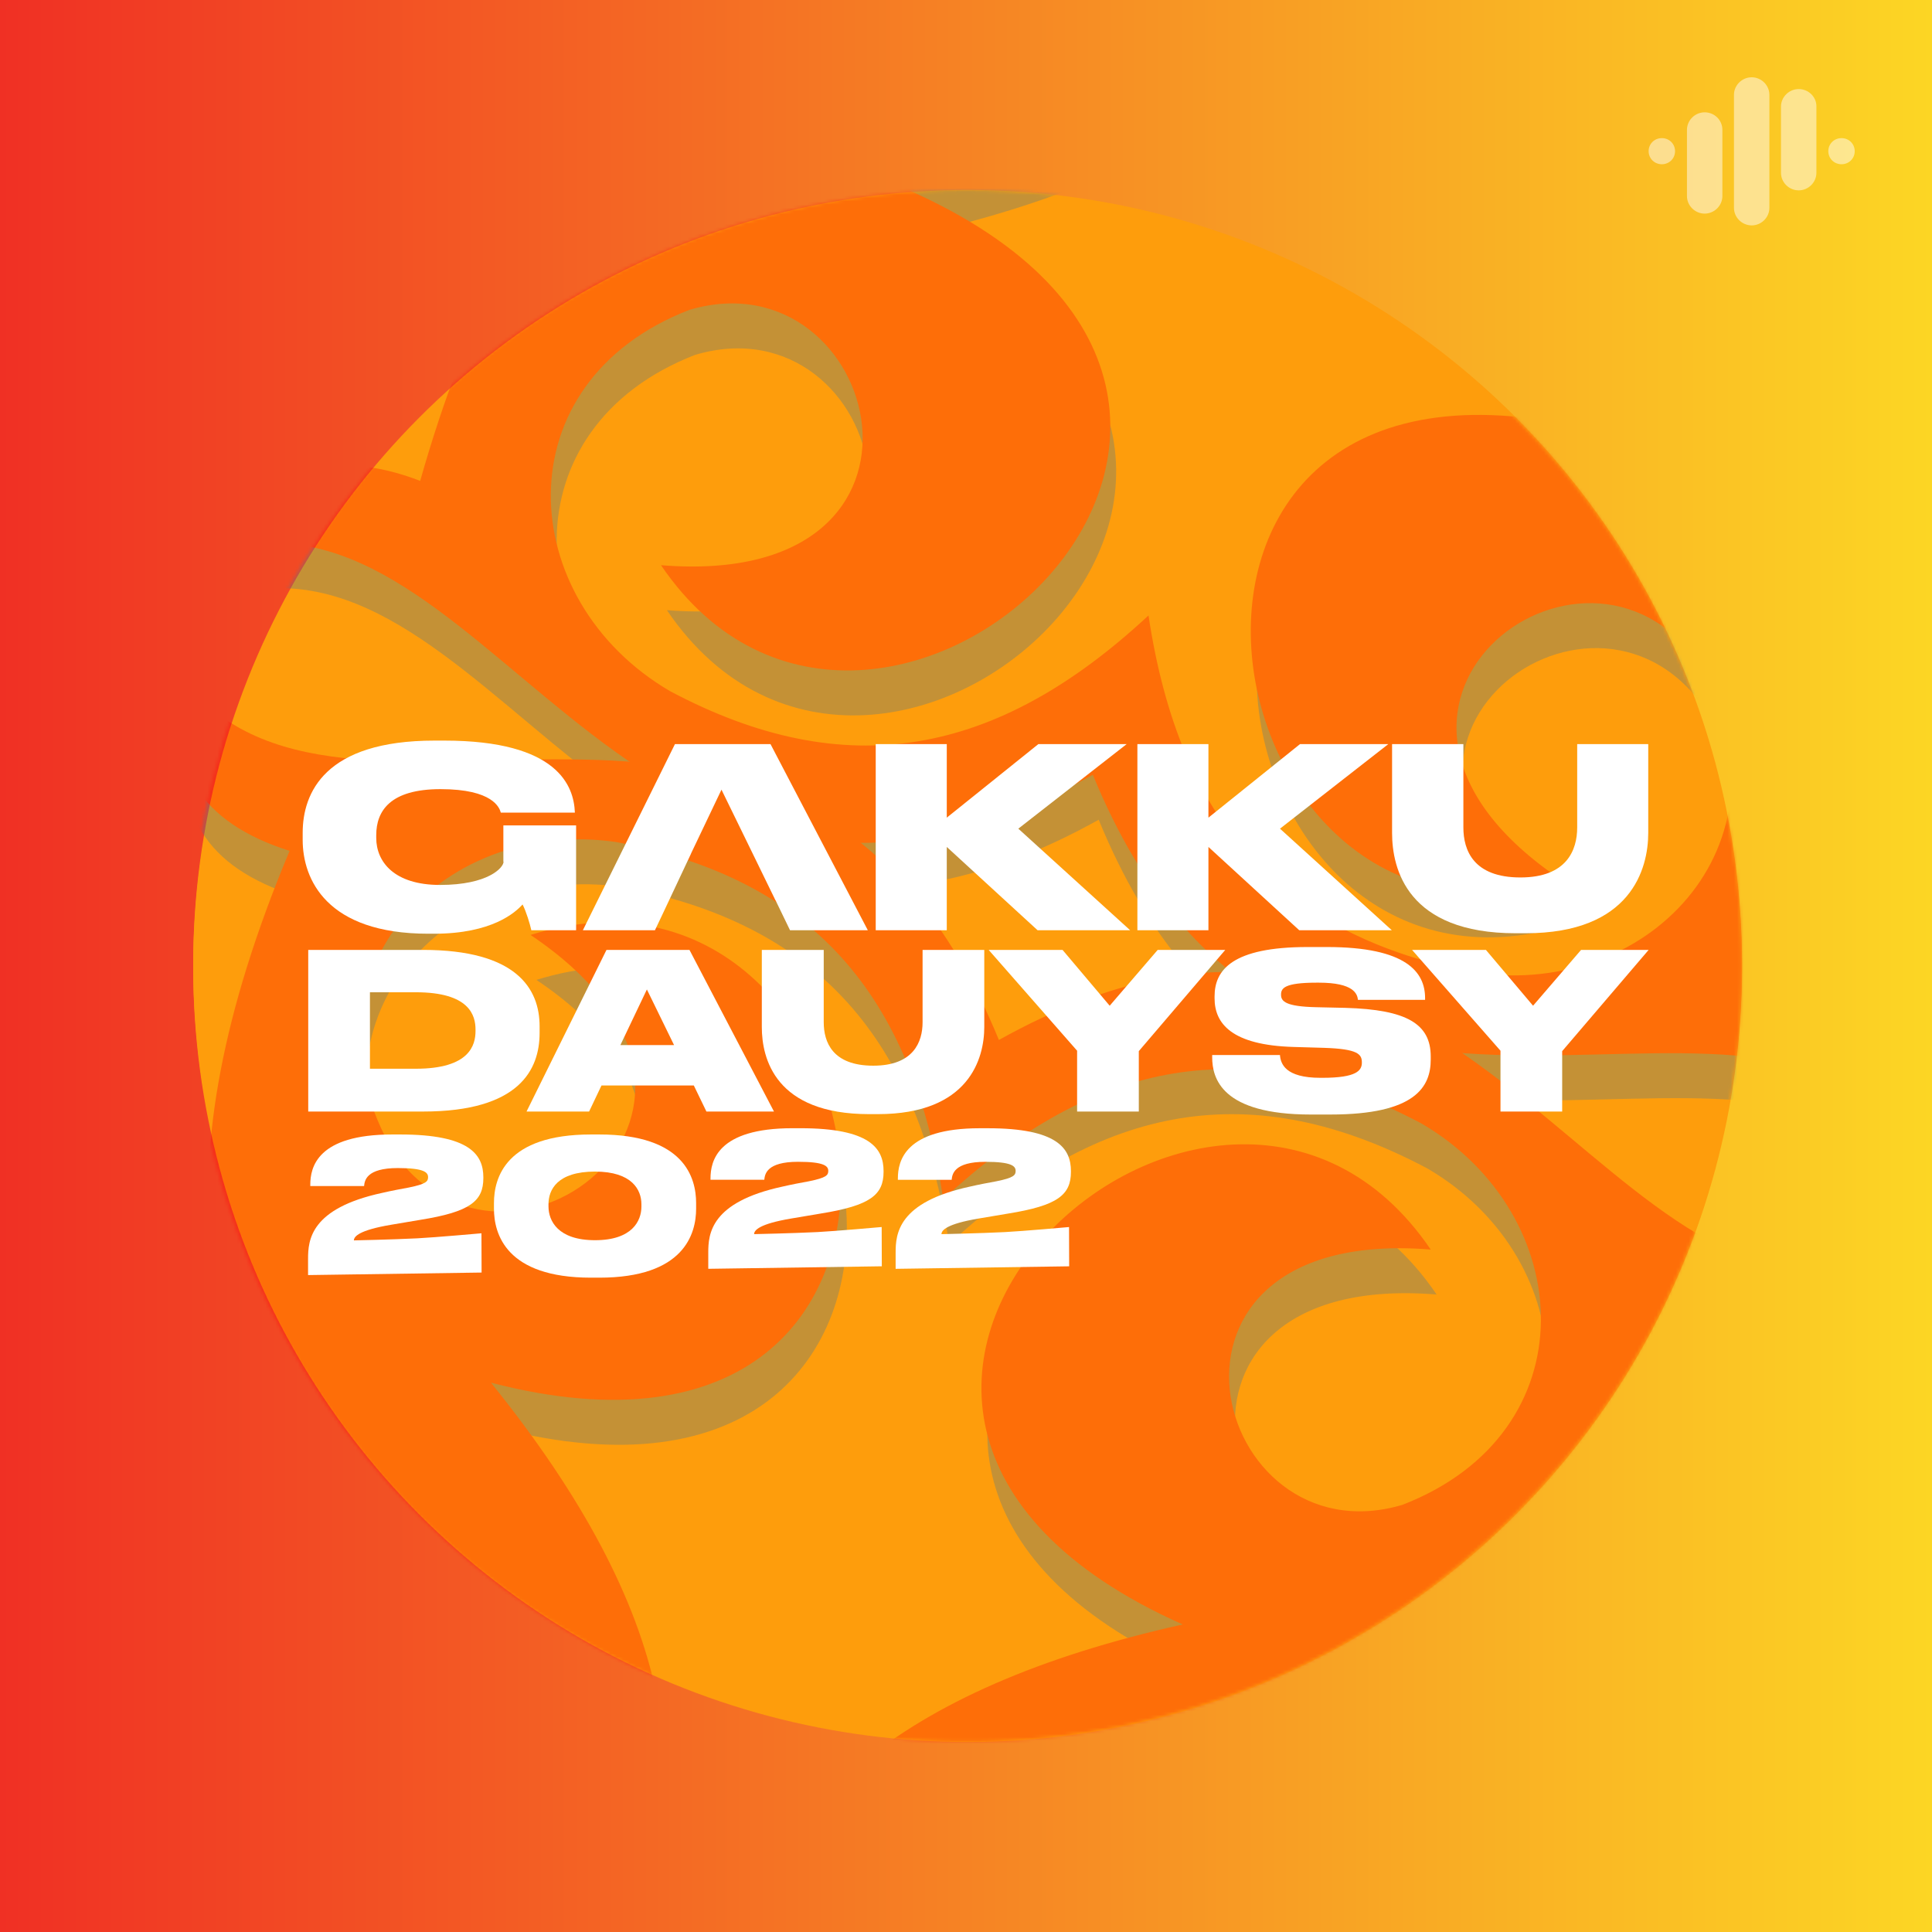 <?xml version="1.0" encoding="UTF-8"?> <svg xmlns="http://www.w3.org/2000/svg" width="600" height="600" viewBox="0 0 600 600" fill="none"><rect x="0" y="0" width="600" height="600" fill="#333333" stroke="none"/> <rect width="600" height="600" fill="url(#paint0_linear_1662_4055)"></rect> <path opacity="0.7" d="M558.6 27.66C555.6 27.66 553.1 30.133 553.1 33.101V53.677C553.1 56.645 555.6 59.118 558.6 59.118C561.6 59.118 564.1 56.645 564.1 53.677V33.002C564.1 30.034 561.6 27.66 558.6 27.66Z" fill="white" fill-opacity="0.7"></path> <path opacity="0.7" d="M544 24C541 24 538.5 26.473 538.5 29.441V64.559C538.5 67.527 541 70 544 70C547 70 549.5 67.527 549.5 64.559V29.441C549.5 26.473 547 24 544 24Z" fill="white" fill-opacity="0.7"></path> <path opacity="0.7" d="M571.9 42.895C569.6 42.895 567.8 44.675 567.8 46.95C567.8 49.226 569.6 51.006 571.9 51.006C574.2 51.006 576 49.226 576 46.95C576 44.675 574.2 42.895 571.9 42.895Z" fill="white" fill-opacity="0.7"></path> <path opacity="0.7" d="M516.1 42.895C513.8 42.895 512 44.675 512 46.95C512 49.226 513.8 51.006 516.1 51.006C518.4 51.006 520.2 49.226 520.2 46.95C520.2 44.675 518.4 42.895 516.1 42.895Z" fill="white" fill-opacity="0.7"></path> <path opacity="0.7" d="M529.4 34.881C526.4 34.881 523.9 37.354 523.9 40.322V60.898C523.9 63.866 526.4 66.339 529.4 66.339C532.4 66.339 534.9 63.866 534.9 60.898V40.322C534.9 37.255 532.4 34.881 529.4 34.881Z" fill="white" fill-opacity="0.7"></path> <circle cx="300.5" cy="299.5" r="240.5" fill="#FE9D0C"></circle> <circle cx="300.5" cy="300.5" r="240.5" fill="#FE9D0C"></circle> <g opacity="0.3"> <mask id="mask0_1662_4055" style="mask-type:alpha" maskUnits="userSpaceOnUse" x="59" y="59" width="482" height="482"> <circle cx="299.95" cy="299.95" r="240.95" fill="#D9D9D9"></circle> </mask> <g mask="url(#mask0_1662_4055)"> <path fill-rule="evenodd" clip-rule="evenodd" d="M294.756 386.414C341.997 342.491 388.883 333.949 443.384 362.93C491.703 391.245 495.702 458.711 437.361 481.307C377.813 498.969 350.961 394.284 446.157 402.025C379.604 303.979 218.175 451.334 369.134 518.45C279.567 538.394 238.38 577.114 230.287 628.677C327.168 561.859 460.964 639.965 520.943 428.217C548.206 438.652 567.456 431.754 578.681 407.528C496.862 425.304 453.021 258.376 312.048 336.933C250.726 187.658 112.433 290.932 59.488 226.055C53.175 251.994 63.933 269.379 91.762 278.209C6.772 481.204 160.087 503.455 194.25 616.078C220.045 570.706 211.94 514.761 154.304 443.365C314.199 484.905 279.721 269.074 166.589 304.314C245.887 357.566 159.661 422.722 124.085 371.812C92.521 317.791 137.679 267.501 193.123 275.453C253.812 286.74 285.158 322.629 294.756 386.414Z" fill="#3B769A"></path> <path fill-rule="evenodd" clip-rule="evenodd" d="M358.502 205.097C311.261 249.021 264.375 257.562 209.874 228.582C161.555 200.267 157.556 132.801 215.897 110.205C275.445 92.543 302.297 197.228 207.101 189.487C273.654 287.532 435.083 140.178 284.124 73.061C373.69 53.118 414.878 14.398 422.971 -37.166C326.09 29.653 192.294 -48.454 132.315 163.295C105.052 152.859 85.802 159.758 74.577 183.984C156.396 166.207 200.237 333.135 341.21 254.578C402.532 403.854 540.825 300.58 593.77 365.456C600.083 339.518 589.325 322.133 561.496 313.303C646.486 110.308 493.171 88.057 459.008 -24.566C433.213 20.806 441.318 76.751 498.954 148.147C339.059 106.607 373.537 322.438 486.669 287.198C407.371 233.946 493.597 168.79 529.173 219.7C560.737 273.721 515.579 324.011 460.135 316.059C399.446 304.772 368.1 268.883 358.502 205.097Z" fill="#3B769A"></path> <path fill-rule="evenodd" clip-rule="evenodd" d="M292.925 372.451C340.166 328.528 387.052 319.987 441.554 348.967C489.872 377.282 493.872 444.748 435.53 467.344C375.982 485.006 349.131 380.321 444.326 388.062C377.774 290.016 216.345 437.371 367.304 504.487C277.737 524.431 236.549 563.151 228.456 614.714C325.337 547.896 459.134 626.002 519.112 414.254C546.375 424.69 565.625 417.791 576.851 393.565C495.031 411.341 451.19 244.413 310.218 322.971C248.895 173.695 110.603 276.969 57.657 212.093C51.344 238.031 62.102 255.416 89.932 264.246C4.941 467.241 158.257 489.492 192.419 602.115C218.214 556.743 210.11 500.798 152.473 429.402C312.368 470.942 277.89 255.111 164.759 290.351C244.056 343.603 157.83 408.759 122.254 357.849C90.691 303.828 135.848 253.538 191.293 261.49C251.981 272.777 283.327 308.666 292.925 372.451Z" fill="#FF0000"></path> <path fill-rule="evenodd" clip-rule="evenodd" d="M356.679 191.136C309.438 235.06 262.552 243.601 208.051 214.621C159.732 186.306 155.733 118.84 214.074 96.244C273.622 78.582 300.474 183.267 205.278 175.526C271.831 273.571 433.26 126.217 282.301 59.1C371.867 39.157 413.055 0.437 421.148 -51.127C324.267 15.692 190.471 -62.415 130.492 149.334C103.229 138.898 83.979 145.797 72.754 170.023C154.573 152.247 198.414 319.174 339.387 240.617C400.709 389.893 539.002 286.619 591.947 351.495C598.26 325.557 587.502 308.172 559.673 299.342C644.663 96.347 491.348 74.096 457.185 -38.527C431.39 6.845 439.495 62.79 497.131 134.186C337.236 92.646 371.714 308.477 484.846 273.237C405.548 219.985 491.774 154.829 527.35 205.739C558.914 259.76 513.756 310.05 458.312 302.098C397.623 290.811 366.277 254.922 356.679 191.136Z" fill="#FF0000"></path> </g> </g> <path d="M156.324 256.336V267.605H156.384C156.384 269.468 151.569 274.827 136.655 274.827C122.361 274.827 116.844 267.605 116.844 260.222V259.367C116.844 251.752 121.272 245.073 136.808 245.073C153.123 245.073 155.145 250.897 155.532 252.373H178.529V252.298C178.217 244.218 173.396 230 137.975 230H134.945C100.835 230 94 246.234 94 258.664V260.846C94 273.039 101.384 289.975 132.997 289.975H134.789C152.811 289.975 160.039 283.375 162.292 280.887C163.375 282.982 164.62 287.023 165.007 288.889H178.913V256.336H156.324Z" fill="white"></path> <path d="M239.288 231.092H209.61L181.017 288.895H203.396L205.925 283.572L205.979 283.452L214.599 265.121H214.581L216.006 262.129L216.03 262.084L224.062 245.238L230.87 259.177L231.068 259.582L233.774 265.127L240.821 279.579H240.845L242.778 283.578L245.352 288.901H269.513L239.288 231.092Z" fill="white"></path> <path d="M316.249 257.35L349.891 231.092H322.465L294.029 253.93V231.092H271.965V288.895H294.029V263.024L322.231 288.895H350.977L316.249 257.35Z" fill="white"></path> <path d="M397.511 257.35L431.15 231.092H403.724L375.288 253.93V231.092H353.227V288.895H375.288V263.024L403.49 288.895H432.239L397.511 257.35Z" fill="white"></path> <path d="M489.813 231.092V256.963C489.813 264.035 486.549 272.501 472.175 272.501C457.57 272.501 454.464 264.035 454.464 256.963V231.092H432.322V258.67C432.322 269.858 437.063 289.828 470.702 289.828H473.81C506.516 289.828 511.877 269.858 511.877 258.67V231.092H489.813Z" fill="white"></path> <path d="M149.52 383.008L149.562 395.201L95.671 395.984V390.974C95.671 385.156 96.361 375.306 118.653 370.47C121.36 369.837 124.702 369.204 126.949 368.799C132.365 367.704 132.941 366.896 132.941 365.573C132.941 364.076 131.675 362.75 123.553 362.75C113.703 362.75 113.244 366.665 113.07 368.337H96.364V367.935C96.364 362.519 98.495 352.324 121.825 352.324H124.303C145.902 352.324 150.108 358.604 150.108 365.63V365.861C150.108 373.005 146.019 376.344 130.582 378.823L121.366 380.377C111.516 382.048 109.905 384.004 109.905 385.216C109.905 385.216 121.777 384.967 129.592 384.574C135.053 384.298 149.52 383.008 149.52 383.008Z" fill="white"></path> <path d="M273.811 381.063L273.853 393.256L219.959 394.039V389.028C219.959 383.211 220.649 373.361 242.941 368.524C245.647 367.891 248.99 367.258 251.237 366.853C256.652 365.758 257.228 364.951 257.228 363.628C257.228 362.131 255.962 360.805 247.841 360.805C237.991 360.805 237.532 364.72 237.358 366.391H220.655V365.989C220.655 360.574 222.785 350.379 246.115 350.379H248.594C270.193 350.379 274.399 356.658 274.399 363.685V363.916C274.399 371.06 270.31 374.399 254.873 376.877L245.656 378.431C235.807 380.102 234.195 382.059 234.195 383.271C234.195 383.271 246.067 383.022 253.883 382.629C259.341 382.353 273.811 381.063 273.811 381.063Z" fill="white"></path> <path d="M216.186 375.363C216.186 383.14 212.499 396.791 186.121 396.791H183.528C157.09 396.791 153.403 383.14 153.403 375.363V373.635C153.403 365.744 157.09 352.324 183.528 352.324H186.121C212.502 352.324 216.186 365.744 216.186 373.635V375.363ZM199.196 373.983C199.196 369.549 196.316 363.845 184.798 363.845C172.989 363.845 170.339 369.549 170.339 373.983V374.673C170.339 379.108 173.22 385.156 184.798 385.156C196.319 385.156 199.196 379.165 199.196 374.73V373.983Z" fill="white"></path> <path d="M331.998 381.07L332.04 393.263L278.146 394.046V389.036C278.146 383.219 278.836 373.369 301.128 368.532C303.835 367.899 307.177 367.266 309.424 366.861C314.84 365.766 315.416 364.959 315.416 363.636C315.416 362.139 314.149 360.813 306.028 360.813C296.178 360.813 295.719 364.728 295.545 366.399H278.842V365.997C278.842 360.582 280.973 350.387 304.303 350.387H306.781C328.38 350.387 332.586 356.666 332.586 363.693V363.924C332.586 371.068 328.497 374.407 313.06 376.885L303.844 378.439C293.994 380.11 292.383 382.066 292.383 383.279C292.383 383.279 304.255 383.03 312.07 382.637C317.531 382.36 331.998 381.07 331.998 381.07Z" fill="white"></path> <path d="M95.726 295H131.348C160.292 295 167.579 306.941 167.579 318.75V320.775C167.579 332.176 161.306 345.197 131.417 345.197H95.726V295ZM114.889 331.906H129.125C145.857 331.906 147.679 324.553 147.679 320.166V319.761C147.679 315.375 145.857 308.156 129.125 308.156H114.889V331.906Z" fill="white"></path> <path d="M215.471 337.103H186.798L182.951 345.197H163.522L188.349 295H214.121L240.367 345.197H219.384L215.471 337.103ZM200.899 307.283L192.669 324.556H209.333L200.899 307.283Z" fill="white"></path> <path d="M236.588 295H255.817V317.466C255.817 323.604 258.514 330.958 271.199 330.958C283.68 330.958 286.516 323.604 286.516 317.466V295H305.675V318.951C305.675 328.666 301.019 346.004 272.615 346.004H269.918C240.705 346.004 236.588 328.666 236.588 318.951V295Z" fill="white"></path> <path d="M334.5 326.305L307.042 295H329.982L344.623 312.338L359.534 295H380.518L353.666 326.44V345.197H334.506V326.305H334.5Z" fill="white"></path> <path d="M407.083 346.128C379.354 346.128 376.453 334.862 376.453 328.315V327.64H397.503C397.704 330.341 399.123 334.724 410.053 334.724H410.659C421.388 334.724 422.939 332.429 422.939 330.001V329.935C422.939 327.37 421.658 325.753 411.133 325.414L401.823 325.144C382.394 324.604 377.197 317.79 377.197 310.032V309.426C377.197 301.262 382.664 294.109 406.075 294.109H412.078C436.905 294.109 442.573 302.003 442.573 309.966V310.506H421.724C421.523 308.685 420.443 305.174 409.579 305.174H408.904C398.85 305.174 397.839 306.929 397.839 308.886V308.952C397.839 310.977 399.324 312.594 408.769 312.798L417.809 312.999C436.902 313.539 444.325 317.991 444.325 328.111V329.056C444.325 337.49 439.602 346.125 413.221 346.125H407.083V346.128Z" fill="white"></path> <path d="M465.982 326.305L438.524 295H461.464L476.105 312.338L491.016 295H512L485.148 326.44V345.197H465.988V326.305H465.982Z" fill="white"></path> <defs> <linearGradient id="paint0_linear_1662_4055" x1="0" y1="300" x2="600" y2="300" gradientUnits="userSpaceOnUse"> <stop stop-color="#F03024"></stop> <stop offset="1" stop-color="#FCD624"></stop> </linearGradient> </defs> </svg> 